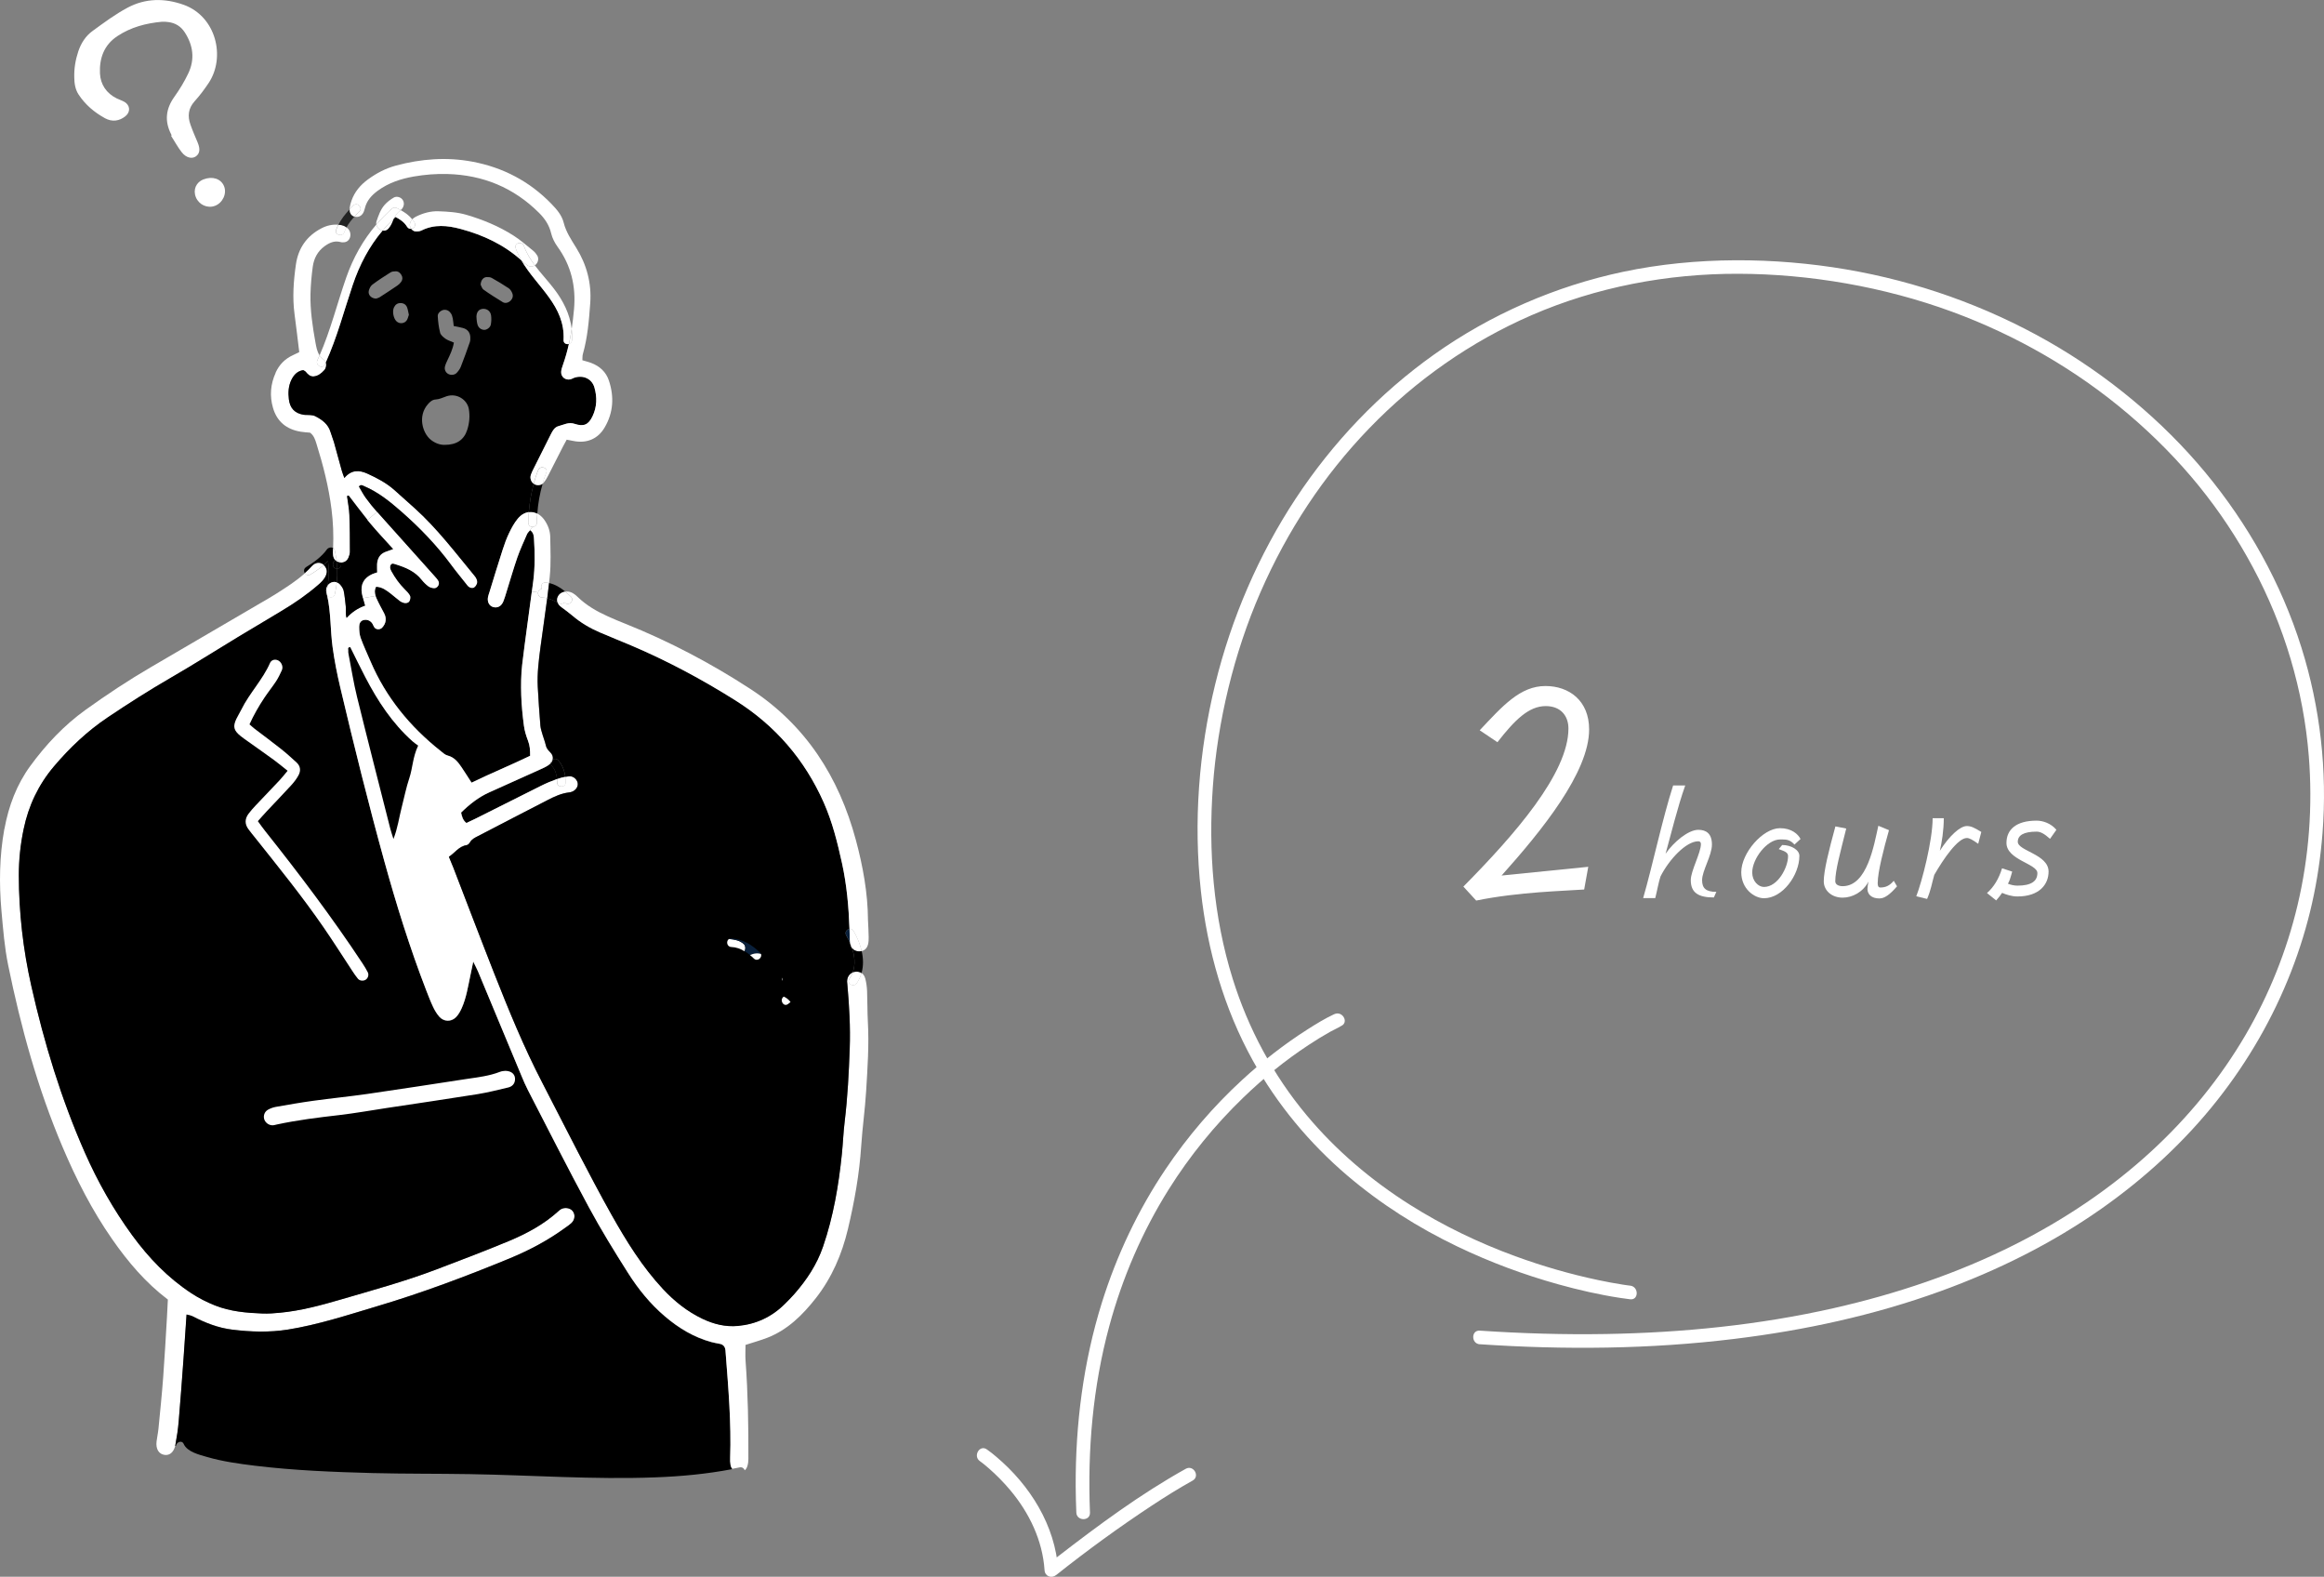<?xml version="1.0" encoding="UTF-8"?>
<svg id="_レイヤー_2" data-name="レイヤー 2" xmlns="http://www.w3.org/2000/svg" width="510.99" height="346.6" viewBox="0 0 510.99 346.6">
  <rect x="0" y="0" width="510.99" height="346.6" fill="#808080" stroke="none"/>
  <defs>
    <style>
      .cls-1 {
        fill: #222323;
      }

      .cls-1, .cls-2, .cls-3, .cls-4, .cls-5 {
        stroke-width: 0px;
      }

      .cls-3 {
        fill: none;
      }

      .cls-4 {
        fill: #fff;
      }

      .cls-5 {
        fill: #0a203b;
      }
    </style>
  </defs>
  <g id="_レイヤー_1-2" data-name="レイヤー 1">
    <g>
      <g>
        <path class="cls-4" d="M330.15,192.46l19.07-1.92-.9,4.99c-4.29.32-14.33.51-23.74,2.43l-2.82-3.07c11.26-11.39,23.1-24.89,23.1-34.75,0-2.82-1.73-4.93-4.99-4.93-3.71,0-6.78,3.01-10.62,7.94l-3.9-2.62c5.06-5.38,8.9-9.73,14.46-9.73,5.18,0,9.6,3.2,9.6,9.54,0,9.41-10.37,22.21-19.26,32.13Z"/>
        <path class="cls-4" d="M376.84,197.28c-3.38,0-5.08-1.01-5.08-3.82,0-2.02,2.23-6.01,2.23-7.92,0-.4-.22-.61-.58-.61-2.7,0-6.44,4.03-8.31,7.74-.43,1.3-.76,3.24-1.15,4.75h-2.66c2.05-7.09,4.25-17.49,6.59-24.76h2.66c-1.69,4.75-3.2,11.01-4.32,15.01,1.76-2.56,4.97-5.26,7.2-5.26,1.73,0,2.99.83,2.99,3.24s-2.16,5.76-2.16,7.81c0,1.73.76,2.59,3.13,2.59l-.54,1.22Z"/>
        <path class="cls-4" d="M394.55,185.65c-.9-1.04-1.76-1.12-2.66-1.12h-.5c-2.88,0-6.12,4.25-6.12,7.27,0,1.87,1.33,3.17,2.59,3.17,3.06,0,5.29-4.32,5.29-6.77,0-.68-.43-1.01-2.05-1.55l.76-.9c1.98,0,3.78,1.08,3.78,2.38,0,4.21-3.67,9.32-7.78,9.32-2.12,0-5-2.05-5-5.72,0-4.21,4.72-9.68,8.53-9.68,2.52,0,3.96,1.3,4.5,2.38l-1.33,1.22Z"/>
        <path class="cls-4" d="M413.27,197.5c-1.84,0-2.66-.97-2.66-2.09,0-.4.11-1.15.22-1.62-1.22,2.34-3.56,3.53-5.69,3.53-2.38,0-4.14-1.55-4.14-3.6,0-2.27,1.08-6.66,2.56-12.06l2.38.47c-1.3,5.25-2.41,9.21-2.41,11.59,0,.76.79,1.08,1.62,1.08,5.44,0,6.91-9.14,7.85-13.28l2.34.97c-1.15,4.07-2.48,9.18-2.48,11.63,0,.43.04.97.58.97,1.12,0,2.02-.36,2.95-1.48l.72,1.22c-1.58,1.84-2.77,2.66-3.82,2.66Z"/>
        <path class="cls-4" d="M434.94,185.47c-1.22-.86-1.91-1.26-2.48-1.26-1.98,0-5.11,4.54-7.16,8.1-.54,1.87-.72,3.31-1.58,5.29l-2.38-.58c1.22-3.1,3.6-12.24,3.6-17.17h2.45c0,2.63-.43,5.33-.86,7.16,2.02-3.17,4.39-5.43,5.94-5.43.9,0,1.66.36,3.17,1.3l-.68,2.59Z"/>
        <path class="cls-4" d="M450.75,184.39c-1.26-1.12-2.09-1.58-2.95-1.58-2.88,0-4.14.83-4.14,2.23,0,2.02,6.77,2.74,6.77,6.55,0,2.81-2.02,5.47-6.84,5.47-1.26,0-2.48-.4-3.38-.79-.29.47-.68.94-1.3,1.66l-2.02-1.62c1.48-1.3,2.59-3.1,3.31-5.44l2.23.72c-.4,1.48-.61,2.12-.94,2.66.58.25,1.37.43,2.09.43,2.99,0,4.39-.94,4.39-2.77,0-2.05-6.8-2.88-6.8-6.62,0-2.92,2.12-4.9,6.62-4.9,1.37,0,3.17.58,4.36,2.02l-1.4,1.98Z"/>
      </g>
      <path class="cls-4" d="M325.36,295.49c18.63,1.25,37.4,1.1,55.95-1.17,15.43-1.88,30.72-5.18,45.35-10.49,12.5-4.53,24.52-10.49,35.41-18.15,9.57-6.73,18.27-14.72,25.52-23.92,6.73-8.54,12.2-18,16.15-28.14s6.1-20.04,6.92-30.46c1.08-13.73-.5-27.67-4.63-40.81-4.43-14.1-11.74-27.17-21.17-38.53s-21.43-21.31-34.49-28.76c-13.75-7.84-28.9-13.2-44.49-15.85s-32.92-2.86-49.01.54c-14.88,3.15-29.1,9.35-41.51,18.15-12.04,8.54-22.34,19.38-30.46,31.69s-14.17,26.34-17.7,40.79c-3.62,14.81-4.81,30.36-3.15,45.53,1.43,13.02,5.07,25.77,11.43,37.25,5.31,9.58,12.42,18.13,20.75,25.24,7.36,6.27,15.58,11.48,24.3,15.65,7.1,3.4,14.51,6.16,22.1,8.27,4.46,1.24,8.99,2.28,13.57,2.98.74.11,1.49.22,2.24.31,1.92.21,1.9-2.79,0-3-.17-.02-.34-.04-.51-.06-.36-.04.42.06.1.01-.12-.02-.24-.03-.36-.05-.28-.04-.56-.08-.83-.12-1.81-.28-3.62-.62-5.42-1-6.19-1.31-12.29-3.07-18.24-5.25-8.07-2.95-15.89-6.71-23.2-11.33-8.5-5.37-16.23-11.94-22.68-19.66-7.35-8.79-12.85-19.06-16.26-29.99-4.26-13.63-5.38-28.09-4.36-42.28s4.58-29.22,10.47-42.71,13.86-25.62,23.95-36.06c10.13-10.49,22.24-18.99,35.62-24.81,14.31-6.22,29.92-9.16,45.5-9.12s31.96,2.83,46.98,8.34c14.13,5.19,27.43,12.84,38.89,22.61s20.41,20.78,27.27,33.59,11.14,27.02,12.29,41.53c.87,10.97.06,22.07-2.49,32.78-2.38,10-6.24,19.61-11.43,28.49-5.54,9.47-12.54,18.02-20.6,25.45-8.97,8.27-19.19,15.1-30.08,20.59-12.62,6.36-26.11,10.88-39.88,14-16.41,3.71-33.22,5.39-50.02,5.68-9.27.16-18.54-.12-27.78-.74-1.93-.13-1.92,2.87,0,3h0Z"/>
      <g>
        <path class="cls-3" d="M88.61,190.86c-.22.81,0,1.52.22,2.26,1.82,6.06,3.64,12.11,6.06,17.97.88,2.14,1.68,4.31,2.54,6.46.22.55.52,1.07.78,1.59.17,0,.34-.01.51-.02.49-1.93,1.03-3.84,1.45-5.79.47-2.18.79-4.41,1.26-6.59.22-1.04.06-1.95-.33-2.91-1.48-3.65-2.9-7.32-4.35-10.97-.23-.58-.47-1.15-.66-1.73-.54-1.59-.45-1.86.98-3.16-.13-.58-.47-1.2-.35-1.73.14-.63.61-1.22,1.03-1.76.42-.54.96-.98,1.5-1.52-.43-.96-.84-1.86-1.24-2.76-.22-.49-.46-.98-.64-1.49-.42-1.19-.17-1.86.91-2.52.39-.24.8-.45,1.16-.72.49-.37.94-.77,1.37-1.13-2.96-5.3-3.97-6.47-6.36-7.48-1.88,6.27-3.27,12.66-4.67,19.06-.36,1.66-.72,3.31-1.17,4.95Z"/>
        <path class="cls-2" d="M157.16,209.93c.29.47.5.87.78,1.22.46.6.98,1.16,1.47,1.74,1.04-.3,1.69-1.01,2.49-1.43.99-.52,1.96-1.11,3-1.52-.38-.31-.78-.6-1.19-.85-.02.04-.04.08-.07.11-.27.39-.86.55-1.45.34-.29-.1-.55-.32-.84-.38-1.45-.31-2.87-.35-4.19.77Z"/>
        <path class="cls-2" d="M161.28,215.13c.21.34.32.62.51.84.19.23.45.39.72.62,1.38-.92,2.71-1.8,4.11-2.74-.09-.51-.19-1.01-.3-1.61-2.08.4-3.5,1.63-5.04,2.89Z"/>
        <path class="cls-2" d="M164.2,218.95c.54.59.99,1.09,1.49,1.65.68-.35,1.28-.68,1.9-.98.55-.26,1.11-.56,1.7-.73,1.11-.31,2.17-.22,3.04.18,1.37-.99,1.36-2.3-.03-3.29-.08-.06-.15-.12-.21-.19,0,.21,0,.44-.06.68-.08.4-.42.85-.77,1.05-.49.28-1.05.13-1.43-.37-.23-.3-.47-.6-.7-.9-2.09.28-3.56,1.4-4.94,2.89Z"/>
        <path class="cls-2" d="M167.54,222.71c.54,1.16,1.45,1.94,2.23,2.88,1.09-.57,1.66-1.37,2.1-2.26.49-1-.3-2.09-1.41-1.96-1.09.12-2.02.62-2.91,1.34Z"/>
        <path class="cls-2" d="M101.41,178.63c.19.9.4,1.69,1.17,2.29.68-.32,1.3-.6,1.92-.91,4.83-2.42,9.66-4.86,14.5-7.27,1.12-.56,2.3-1.05,3.48-1.48-.09-1.03-.38-2.08-1.09-2.84-.2-.21-.28-.45-.26-.68-.14.16-.31.31-.51.45-.56.39-1.21.68-1.84.96-3.73,1.69-7.47,3.36-11.2,5.04-2.35,1.06-4.33,2.63-6.16,4.43Z"/>
        <path class="cls-4" d="M.96,182.2c-1.09,5.98-1.17,11.98-.64,18.02.36,4,.67,8.01,1.48,11.96,2.79,13.64,6.47,27.02,11.92,39.87,3.03,7.15,6.52,14.01,10.96,20.37,3.46,4.97,7.35,9.56,12.23,13.25-.08,1.46-.13,2.69-.2,3.91-.27,4.4-.5,8.8-.83,13.19-.28,3.77-.67,7.54-1.04,11.31-.09.92-.3,1.83-.41,2.75-.21,1.7.49,2.83,1.8,2.99,1.08.14,1.96-.6,2.31-2.04.02-.09.04-.18.06-.27.31-1.67.57-3.36.71-5.05.4-4.62.73-9.25,1.07-13.87.23-3.15.44-6.31.66-9.65.51.15.95.2,1.32.39,2.76,1.43,5.65,2.57,8.74,2.94,4.07.5,8.15.63,12.24-.02,6.66-1.07,13.05-3.17,19.48-5.09,10-2.97,19.76-6.63,29.4-10.61,4.29-1.78,8.38-3.96,12.14-6.71.44-.32.9-.61,1.29-.98.82-.77.91-1.94.25-2.71-.56-.66-1.74-.82-2.56-.35-.2.11-.37.28-.55.43-3.19,2.9-6.94,4.91-10.86,6.55-5.28,2.2-10.62,4.22-15.96,6.25-6.86,2.61-13.94,4.54-20.98,6.6-4.38,1.28-8.78,2.47-13.33,2.91-1.3.13-2.62.23-3.93.18-3.56-.14-7.09-.44-10.45-1.78-1.8-.72-3.51-1.58-5.14-2.65-5.18-3.39-9.39-7.77-13.03-12.74-4.16-5.7-7.61-11.81-10.46-18.27-5.19-11.78-8.91-24.01-11.74-36.55-1.81-8.03-2.74-16.13-2.75-24.36,0-3.42.36-6.79,1.06-10.13,1.07-5.15,3.25-9.77,6.69-13.82,3.48-4.09,7.32-7.73,11.79-10.73,4.55-3.06,9.18-6,13.93-8.75,4.95-2.86,9.78-5.93,14.67-8.89,3.17-1.92,6.36-3.82,9.55-5.72,2.86-1.7,5.6-3.58,8.12-5.76.7-.61,1.38-1.24,1.73-2.14.28-.7.22-1.36-.25-1.96-.08-.1-.16-.19-.25-.27-.92.78-1.92,1.48-2.93,2.09-.49.3-.97.09-1.22-.29-1.92,1.72-4.1,3.1-6.28,4.49-1.17.75-2.38,1.43-3.58,2.13-8,4.68-16.01,9.36-24.01,14.03-4.94,2.88-9.71,6.04-14.36,9.38-4.76,3.42-8.73,7.65-12.16,12.34-3,4.11-4.76,8.8-5.68,13.82Z"/>
        <path class="cls-2" d="M11.89,168.43c3.48-4.09,7.32-7.73,11.79-10.73,4.55-3.06,9.18-6,13.93-8.75,4.95-2.86,9.78-5.93,14.67-8.89,3.17-1.92,6.36-3.82,9.55-5.72,2.86-1.7,5.6-3.58,8.12-5.76.7-.61,1.38-1.24,1.73-2.14.28-.7.22-1.36-.25-1.96-.08-.1-.16-.19-.25-.27.32-.28.64-.56.94-.86.23,1.77.22,3.57-.05,5.33-.25.34-.39.78-.36,1.22,0,.08,0,.16.03.23.01.05.03.1.04.16-.03.26.03.48.16.65.85,3.74.68,7.59,1.2,11.37.41,3,1,5.95,1.69,8.87,3.02,12.77,6.18,25.51,9.68,38.16,2.66,9.6,5.62,19.11,9.22,28.41.47,1.23.94,2.45,1.51,3.64.36.76.8,1.51,1.36,2.14,1.01,1.14,2.64,1.18,3.7.07.52-.54.91-1.24,1.22-1.94,1.02-2.27,1.38-4.74,1.9-7.15.2-.89.37-1.79.64-3.08.47.97.8,1.56,1.06,2.18,3.18,7.63,6.35,15.26,9.53,22.88.44,1.07.9,2.14,1.43,3.17,4.43,8.58,8.78,17.2,13.37,25.69,2.67,4.96,5.64,9.77,8.66,14.53,2.24,3.53,4.87,6.78,8.08,9.51,3.03,2.58,6.38,4.61,10.26,5.67.6.16,1.21.26,1.81.38.8.15,1.18.66,1.26,1.44.02.23.03.46.05.69.59,7.63,1.24,15.26.98,22.92-.02.54-.01,1.09.09,1.62.06.32.19.6.37.83-5.58,1.07-11.25,1.6-16.93,1.81-13.61.52-27.18-.49-40.79-.71-7.08-.12-14.16-.05-21.23-.23-8.68-.23-17.4-.57-26.03-1.62-3.52-.43-7.1-.93-10.51-1.92-1.65-.48-4.35-1.1-5.13-2.86-.41-.92-1.6-.41-1.71.42l-.17-.03c.02-.09.04-.18.06-.27.31-1.67.57-3.36.71-5.05.4-4.62.73-9.25,1.07-13.87.23-3.15.44-6.31.66-9.65.51.15.95.2,1.32.39,2.76,1.43,5.65,2.57,8.74,2.94,4.07.5,8.15.63,12.24-.02,6.66-1.07,13.05-3.17,19.48-5.09,10-2.97,19.76-6.63,29.4-10.61,4.29-1.78,8.38-3.96,12.14-6.71.44-.32.9-.61,1.29-.98.82-.77.91-1.94.25-2.71-.56-.66-1.74-.82-2.56-.35-.2.11-.37.28-.55.43-3.19,2.9-6.94,4.91-10.86,6.55-5.28,2.2-10.62,4.22-15.96,6.25-6.86,2.61-13.94,4.54-20.98,6.6-4.38,1.28-8.78,2.47-13.33,2.91-1.3.13-2.62.23-3.93.18-3.56-.14-7.09-.44-10.45-1.78-1.8-.72-3.51-1.58-5.14-2.65-5.18-3.39-9.39-7.77-13.03-12.74-4.16-5.7-7.61-11.81-10.46-18.27-5.19-11.78-8.91-24.01-11.74-36.55-1.81-8.03-2.74-16.13-2.75-24.36,0-3.42.36-6.79,1.06-10.13,1.07-5.15,3.25-9.77,6.69-13.82Z"/>
        <path class="cls-2" d="M54.61,163.04c1.89,1.35,3.79,2.67,5.66,4.04.93.68,1.82,1.43,2.98,2.35-.71.84-1.22,1.51-1.79,2.11-1.74,1.86-3.52,3.69-5.27,5.55-.53.56-1.04,1.14-1.51,1.76-.84,1.11-.9,2.27-.05,3.42.46.62.94,1.22,1.43,1.82,5.15,6.47,10.36,12.9,15.06,19.71,2.19,3.18,4.26,6.45,6.38,9.67.38.58.77,1.16,1.22,1.69.42.48,1.2.52,1.7.2.5-.33.75-1.04.46-1.63-.34-.69-.76-1.34-1.18-1.99-6.65-10.07-13.93-19.68-21.43-29.12-.52-.65-1-1.34-1.56-2.11.71-.79,1.31-1.49,1.94-2.16,1.8-1.92,3.63-3.8,5.4-5.74.62-.68,1.2-1.43,1.63-2.25.5-.96.4-1.97-.46-2.75-1.14-1.04-2.28-2.09-3.5-3.04-1.87-1.49-3.81-2.91-5.71-4.36-.36-.28-.69-.59-1.14-.98.94-2.07,2.04-3.99,3.27-5.84.81-1.22,1.74-2.37,2.55-3.59.5-.77.91-1.61,1.29-2.45.23-.51.16-1.05-.15-1.56-.58-.98-2-1.08-2.45-.05-1.63,3.71-4.52,6.62-6.3,10.23-.34.7-.76,1.34-1.09,2.04-.82,1.72-.6,2.58.94,3.81.54.43,1.11.83,1.68,1.23Z"/>
        <path class="cls-2" d="M59.96,247.36c.3,0,.6-.11.9-.17,4.53-.98,9.12-1.54,13.72-2.07,3.52-.41,7.02-1.04,10.52-1.57,6.63-1,13.27-1.97,19.89-3.03,2.28-.37,4.53-.94,6.77-1.47.78-.19,1.37-.7,1.48-1.59.15-1.19-.64-2.05-2.13-2.07-.24.04-.73.04-1.15.21-2.4.94-4.93,1.21-7.45,1.59-7.24,1.11-14.48,2.23-21.73,3.28-3.97.57-7.96.96-11.93,1.51-2.75.38-5.48.86-8.21,1.34-.6.11-1.19.33-1.72.62-.73.41-1.03,1.24-.85,1.99.2.81,1.01,1.45,1.88,1.43Z"/>
        <path class="cls-4" d="M40.38,1.05c7.15,2.57,9.26,11.5,5.52,17.16-.94,1.41-1.96,2.78-3.1,4.04-1.42,1.58-1.59,3.28-.92,5.16.46,1.31,1.02,2.59,1.56,3.87.63,1.48.51,2.49-.41,3.12-.83.56-2.08.3-3.04-.89-.9-1.14-1.59-2.44-2.38-3.67.04-.03.08-.05.13-.08-.03-.07-.06-.15-.09-.21-1.5-2.9-1.22-5.6.69-8.27,1.16-1.63,2.22-3.36,3.07-5.17,1.47-3.11,1.07-6.15-.8-9.02-.86-1.31-2.07-2.05-3.61-2.24-.46-.05-.93-.11-1.38-.07-3.5.32-6.82,1.18-9.81,3.16-2.97,1.96-3.98,4.91-3.83,8.2.11,2.41,1.41,4.38,3.7,5.5.55.27,1.16.45,1.69.76,1.24.73,1.36,2.17.27,3.09-1.39,1.17-3.01,1.34-4.55.5-2.32-1.27-4.33-2.96-5.81-5.21-.75-1.14-.93-2.46-.95-3.77-.05-1.94.26-3.85.88-5.7.6-1.8,1.61-3.39,3.14-4.5,2.49-1.81,4.99-3.68,7.7-5.12,3.94-2.1,8.14-2.14,12.35-.63Z"/>
        <path class="cls-4" d="M51.98,158c-.82,1.72-.6,2.58.94,3.81.54.43,1.11.83,1.68,1.23,1.89,1.35,3.79,2.67,5.66,4.04.93.68,1.82,1.43,2.98,2.35-.71.84-1.22,1.51-1.79,2.11-1.74,1.86-3.52,3.69-5.27,5.55-.53.56-1.04,1.14-1.51,1.76-.84,1.11-.9,2.27-.05,3.42.46.62.94,1.22,1.43,1.82,5.15,6.47,10.36,12.9,15.06,19.71,2.19,3.18,4.26,6.45,6.38,9.67.38.58.77,1.16,1.22,1.69.42.48,1.2.52,1.7.2.5-.33.75-1.04.46-1.63-.34-.69-.76-1.34-1.18-1.99-6.65-10.07-13.93-19.68-21.43-29.12-.52-.65-1-1.34-1.56-2.11.71-.79,1.31-1.49,1.94-2.16,1.8-1.92,3.63-3.8,5.4-5.74.62-.68,1.2-1.43,1.63-2.25.5-.96.4-1.97-.46-2.75-1.14-1.04-2.28-2.09-3.5-3.04-1.87-1.49-3.81-2.91-5.71-4.36-.36-.28-.69-.59-1.14-.98.94-2.07,2.04-3.99,3.27-5.84.81-1.22,1.74-2.37,2.55-3.59.5-.77.91-1.61,1.29-2.45.23-.51.16-1.05-.15-1.56-.58-.98-2-1.08-2.45-.05-1.63,3.71-4.52,6.62-6.3,10.23-.34.7-.76,1.34-1.09,2.04Z"/>
        <path class="cls-4" d="M58.92,243.94c-.73.41-1.03,1.24-.85,1.99.2.81,1.01,1.45,1.88,1.43.3,0,.6-.11.9-.17,4.53-.98,9.12-1.54,13.72-2.07,3.52-.41,7.02-1.04,10.52-1.57,6.63-1,13.27-1.97,19.89-3.03,2.28-.37,4.53-.94,6.77-1.47.78-.19,1.37-.7,1.48-1.59.15-1.19-.64-2.05-2.13-2.07-.24.04-.73.04-1.15.21-2.4.94-4.93,1.21-7.45,1.59-7.24,1.11-14.48,2.23-21.73,3.28-3.97.57-7.96.96-11.93,1.51-2.75.38-5.48.86-8.21,1.34-.6.11-1.19.33-1.72.62Z"/>
        <path class="cls-4" d="M44.76,39.43c1.95-.76,3.84-.13,4.5,1.49.67,1.63-.29,3.69-2.01,4.33-1.63.61-3.5-.23-4.18-1.88-.68-1.64.03-3.31,1.68-3.95Z"/>
        <path class="cls-4" d="M60.61,81.95c-1.13,2.49-1.35,5.07-.59,7.69.88,3.06,3.01,4.76,6.12,5.26.68.11,1.38.15,2.04.21.84.62,1.12,1.53,1.39,2.4,1.48,4.72,2.7,9.5,3.32,14.42.36,2.84.48,5.68.35,8.53.17.1.31.28.37.54.16.71.29,1.42.38,2.13.04,0,.08,0,.13,0,.42,0,.7.23.83.53.73.03,1.37-.34,1.69-1.06.18-.41.33-.88.33-1.33,0-2.7,0-5.41-.12-8.1-.06-1.38-.34-2.75-.51-4.1.1-.07.15-.13.2-.13.07,0,.17.02.21.07,1.36,1.76,2.69,3.55,4.08,5.28l2.08-1.79c-.87-.98-1.7-2.01-2.47-3.07-.58-.8-1.03-1.69-1.51-2.51.47-.51.8-.21,1.14-.07,3.11,1.31,5.69,3.41,8.19,5.6,4.02,3.53,7.72,7.35,10.91,11.67,1.05,1.43,2.19,2.8,3.29,4.19.19.24.37.51.61.69.4.29.9.38,1.3.07.27-.22.48-.59.57-.94.07-.27-.03-.62-.14-.89-.12-.28-.31-.53-.51-.77-4.19-5.06-8.15-10.32-13.06-14.74-1.49-1.34-2.99-2.68-4.49-4.02-1.75-1.56-3.81-2.64-5.92-3.6-1.83-.84-3.56-.89-5.09.95-.23-.64-.43-1.13-.57-1.63-.58-2.08-1.13-4.17-1.72-6.25-.21-.74-.53-1.45-.74-2.19-.52-1.79-1.88-2.76-3.42-3.54-.32-.17-.74-.19-1.11-.23-.46-.05-.93.01-1.39-.06-1.94-.32-3-1.41-3.25-3.38-.18-1.48-.11-2.94.56-4.31.54-1.08,1.29-1.91,2.57-2.12.21.13.44.22.57.38.46.56.97,1.07,1.73,1.01.97-.08,1.71-.68,2.34-1.38.4-.45.54-1.16.33-1.71-.07.16-.15.33-.22.49-.51,1.1-2.13.14-1.63-.95.17-.36.33-.72.49-1.08-.57-.85-.73-1.86-.92-2.89-.63-3.5-1.16-7.02-1.08-10.59.05-2.01.23-4.01.5-6,.25-1.81,1.05-3.38,2.59-4.5,1.03-.75,2.12-1.27,3.45-.94.15.04.3.08.46.08.66.03,1.22-.16,1.56-.78.37-.66.26-1.59-.25-2.16-.13-.14-.26-.26-.4-.37-.18.33-.33.68-.47,1.05-.4,1.14-2.22.65-1.81-.5.14-.39.3-.76.47-1.12-1.28-.08-2.49.17-3.66.78-3.27,1.69-5.14,4.4-5.65,8-.52,3.6-.78,7.22-.3,10.86.37,2.75.69,5.5,1.04,8.37-.44.22-.91.46-1.38.67-1.77.8-3.04,2.11-3.83,3.87Z"/>
        <path class="cls-2" d="M66.66,81.36c.21.13.44.22.57.38.46.56.97,1.07,1.73,1.01.97-.08,1.71-.68,2.34-1.38.4-.45.54-1.16.33-1.71,2.5-5.52,3.99-11.31,5.93-17.04,1.52-4.49,3.61-8.44,6.55-11.93.47.08.96-.06,1.3-.46.34-.4.63-.88.82-1.37.1-.27.22-.53.34-.78.13-.13.26-.26.39-.38,1.01.53,1.92,1.11,2.56,2.16.22.37.57.48.9.44.23.31.56.55.92.57.45.03.95,0,1.34-.2,2.82-1.41,5.72-1.11,8.59-.34,4.96,1.33,9.53,3.45,13.39,6.93,3.38,5.83,9.66,9.94,9.26,17.49-.04.73.63,1.02,1.18.86-.34,1.56-.78,3.1-1.31,4.61-.17.5-.37,1.03-.39,1.55-.05,1.1.93,1.87,2.02,1.63.3-.07.56-.25.85-.35,1.95-.66,3.89.21,4.44,2.13.62,2.14.57,4.28-.41,6.33-.88,1.85-1.91,2.35-3.92,1.68-1.34-.46-2.41.2-3.57.5-.85.22-1.3,1.03-1.69,1.81-1.27,2.56-2.57,5.1-3.84,7.66-.21.41-.41.83-.55,1.27-.23.71.06,1.51.62,1.91-.55,2.03-.91,4.12-1.07,6.22-.86.11-1.71.58-2.42,1.44-.78.94-1.38,2.05-1.91,3.16-.57,1.18-1.02,2.42-1.42,3.67-1,3.09-1.94,6.19-2.89,9.28-.12.37-.25.74-.33,1.11-.21,1.08.26,1.97,1.16,2.22.93.25,1.76-.18,2.2-1.22.27-.64.45-1.31.66-1.97.81-2.58,1.55-5.18,2.43-7.73.61-1.74,1.4-3.43,2.13-5.12.14-.32.44-.57.67-.87.77.55.82,1.24.86,1.92.2,3.09.23,6.19-.16,9.26-.1.77-.2,1.55-.31,2.32-.7,5.35-1.48,10.7-2.12,16.06-.26,2.21-.27,4.47-.21,6.71.07,2.24.3,4.48.59,6.7.15,1.14.49,2.27.91,3.34.4,1.05.47,2.08.46,3.29-4.24,2.05-8.58,3.82-12.88,5.91-.77-1.18-1.46-2.29-2.19-3.37-.78-1.16-1.61-2.24-3.11-2.61-.56-.14-1.05-.63-1.53-1.01-6.71-5.33-12.01-11.77-15.4-19.7-.73-1.7-1.52-3.38-2.15-5.12-.28-.77-.32-1.65-.33-2.49,0-.61.24-1.27.95-1.44.72-.18,1.39.05,1.86.64.23.3.33.7.56,1,.39.5,1.22.49,1.66.04.88-.91,1.04-2.05.46-3.16-.57-1.09-1.18-2.17-1.68-3.29-.08-.17-.15-.35-.21-.53-.21-.62-.28-1.29.1-2.02,1.32.04,2.28.78,3.24,1.52.67.52,1.3,1.09,1.98,1.6.3.22.68.39,1.04.45.47.08.97-.08,1.15-.57.12-.32.18-.8.03-1.07-.3-.52-.74-.97-1.18-1.4-1.16-1.16-2.1-2.48-2.88-3.9-.27-.48-.46-.99-.1-1.54.34-.34.72-.1,1.07,0,2.16.66,4.2,1.51,5.67,3.37.43.54.94,1.04,1.48,1.45.34.25.84.39,1.27.4.72.02,1.27-.86.95-1.51-.2-.4-.52-.75-.83-1.09-4.23-4.73-8.47-9.43-12.69-14.17-.87-.98-1.7-2.01-2.47-3.07-.58-.8-1.03-1.69-1.51-2.51.47-.51.8-.21,1.14-.07,3.11,1.31,5.69,3.41,8.19,5.6,4.02,3.53,7.72,7.35,10.91,11.67,1.05,1.43,2.19,2.8,3.29,4.19.19.24.37.51.61.69.4.29.9.38,1.3.07.27-.22.48-.59.57-.94.07-.27-.03-.62-.14-.89-.12-.28-.31-.53-.51-.77-4.19-5.06-8.15-10.32-13.06-14.74-1.49-1.34-2.99-2.68-4.49-4.02-1.75-1.56-3.81-2.64-5.92-3.6-1.83-.84-3.56-.89-5.09.95-.23-.64-.43-1.13-.57-1.63-.58-2.08-1.13-4.17-1.72-6.25-.21-.74-.53-1.45-.74-2.19-.52-1.79-1.88-2.76-3.42-3.54-.32-.17-.74-.19-1.11-.23-.46-.05-.93.01-1.39-.06-1.94-.32-3-1.41-3.25-3.38-.18-1.48-.11-2.94.56-4.31.54-1.08,1.29-1.91,2.57-2.12ZM83.55,65.29c1.29-.82,2.57-1.67,3.84-2.53.31-.21.59-.49.81-.79.33-.47.38-.98.07-1.51-.29-.5-.7-.84-1.29-.82-.37,0-.8.04-1.1.23-1.36.86-2.73,1.73-4.01,2.7-.39.29-.66.85-.78,1.34-.22.87.52,1.71,1.61,1.73.16-.06.54-.15.85-.34ZM89.51,70.28c.18-.33.26-.72.39-1.09-.13-.55-.2-1.09-.38-1.59-.23-.63-.74-.97-1.43-.98-.7-.01-1.17.34-1.46.94-.41.84-.15,2.35.52,3.04.69.7,1.9.55,2.37-.32ZM97.72,97.79c2.67.02,4.31-1.09,5.02-3.32.47-1.47.61-2.97.35-4.54-.33-2.01-2.59-3.61-4.94-2.81-.79.27-1.52.65-2.39.7-.72.04-1.25.53-1.71,1.07-2.22,2.58-1.15,6.24.59,7.71.98.83,2.12,1.2,3.07,1.19ZM96.76,73.12c.14.52.71,1,1.19,1.34s1.09.52,1.85.85c-.26,1.47-.83,2.63-1.39,3.81-.23.48-.46.97-.58,1.48-.15.66.17,1.28.69,1.58.6.35,1.44.28,1.91-.23.36-.39.7-.84.89-1.33.7-1.79,1.35-3.59,1.98-5.4.12-.35.13-.76.11-1.14-.05-1-.63-1.72-1.62-1.98-.65-.18-1.32-.29-2.03-.44-.08-.62-.11-1.16-.21-1.67-.08-.37-.18-.77-.39-1.08-.35-.53-.86-.88-1.56-.8-.65.08-1.39.72-1.35,1.37.07,1.22.21,2.45.52,3.62ZM105.02,71.44c.22.61.7,1,1.37,1.07.6.06,1.4-.49,1.53-1.16.12-.66.15-1.37.05-2.04-.14-.93-.91-1.48-1.79-1.42-.89.06-1.41.7-1.42,1.74,0,.08,0,.15.04.59.03.17.05.72.22,1.22ZM106.32,63.67c1.36.98,2.8,1.87,4.23,2.75.53.32,1.21.15,1.69-.31.5-.48.64-1.07.39-1.68-.16-.4-.44-.85-.8-1.08-1.21-.81-2.46-1.55-3.72-2.26-.31-.17-.75-.2-1.12-.18-.7.03-1.26.66-1.31,1.66.13.23.27.83.64,1.1Z"/>
        <path class="cls-2" d="M67.3,124.67c-.54.33-.54.93-.27,1.33.55-.49,1.09-1.02,1.59-1.58.1-.12.23-.21.35-.31.72-.52,1.59-.48,2.21.08.32-.28.64-.56.94-.86.23,1.77.22,3.57-.05,5.33.2-.27.47-.49.79-.62.37-.16.8-.17,1.19-.04.1-1,.13-2,.09-2.99h-.03c-1.09,0-1.2-1.51-.34-1.82-.28-.26-.46-.62-.53-1.07-.05-.38-.06-.77-.03-1.16,0-.16.02-.33.02-.49-.41-.25-1.04-.11-1.35.31-1.17,1.62-2.9,2.86-4.59,3.89Z"/>
        <path class="cls-4" d="M67.03,126c.25.38.72.59,1.22.29,1.01-.62,2.01-1.31,2.93-2.09-.62-.56-1.49-.6-2.21-.08-.12.09-.24.19-.35.31-.5.56-1.03,1.09-1.59,1.58Z"/>
        <path class="cls-3" d="M68.28,64.64c-.08,3.57.44,7.09,1.08,10.59.19,1.03.34,2.04.92,2.89,2.43-5.56,3.87-11.43,5.87-17.15,1.52-4.34,3.7-8.22,6.61-11.62-.01-.07-.03-.14-.04-.22.01-.15,0-.31.06-.46.45-1.31.89-2.65,1.83-3.69.55-.62,1.25-1.14,1.96-1.56.64-.37,1.48-.12,1.89.38.5.59.47,1.45-.08,2.11-.08.1-.16.19-.26.26.98.54,1.84,1.15,2.54,2.02.21-.22.48-.41.8-.57,1.54-.77,3.19-1.24,4.9-1.18,2.08.06,4.16.18,6.19.78,3.65,1.07,7.14,2.51,10.34,4.55.78.49,1.52,1.05,2.24,1.63.72.58,1.43,1.18,2.15,1.76.35.29.65.66.88,1.06.36.61.19,1.44-.31,1.91-.08.08-.16.14-.24.2,1.33,1.77,2.88,3.41,4.19,5.12,2.04,2.66,3.53,5.61,3.92,8.85.22-1.42.38-2.86.51-4.3.46-5.06-.64-9.65-3.64-13.78-.62-.86-1.14-1.88-1.38-2.9-.43-1.81-1.4-3.24-2.67-4.52-5.58-5.55-12.32-8.33-20.16-8.54-2.48-.07-4.94.13-7.38.55-2.84.49-5.54,1.37-7.9,3.11-1.34.98-2.42,2.15-2.84,3.81-.08.3-.16.6-.28.88-.4.89-1.18,1.27-2.02,1.01-.67.73-1.28,1.49-1.75,2.36.14.11.27.23.4.37.52.57.62,1.5.25,2.16-.34.61-.91.8-1.56.78-.16,0-.31-.04-.46-.08-1.33-.33-2.42.19-3.45.94-1.54,1.11-2.34,2.69-2.59,4.5-.27,1.99-.46,3.99-.5,6Z"/>
        <path class="cls-4" d="M69.78,79.2c-.51,1.09,1.11,2.05,1.63.95.08-.16.15-.33.22-.49-.08-.23-.23-.44-.45-.6-.39-.28-.69-.6-.91-.94-.16.36-.32.72-.49,1.08Z"/>
        <path class="cls-4" d="M70.27,78.12c.22.34.52.66.91.94.22.16.36.36.45.6,2.5-5.52,3.99-11.31,5.93-17.04,1.52-4.49,3.61-8.44,6.55-11.93-.13-.02-.26-.06-.38-.12-.55-.25-.85-.67-.98-1.22-2.91,3.4-5.09,7.28-6.61,11.62-2,5.72-3.44,11.59-5.87,17.15Z"/>
        <path class="cls-4" d="M72.08,128.67c-.25.34-.39.78-.36,1.22,0,.08,0,.16.03.23.01.05.03.1.04.16,0-.03,0-.07.02-.11.11-.49.21-.99.28-1.49Z"/>
        <path class="cls-1" d="M71.78,130.27c-.03.26.03.48.16.65-.05-.22-.1-.43-.16-.65Z"/>
        <path class="cls-4" d="M71.8,130.16s-.01.08-.02.11c.06.22.11.43.16.65.41.57,1.47.62,1.67-.25.2-.88.35-1.77.44-2.66-.39-.13-.82-.12-1.19.04-.32.14-.59.35-.79.62-.07.5-.16,1-.28,1.49Z"/>
        <path class="cls-4" d="M73.61,130.67c.2-.88.35-1.77.44-2.66.27.09.52.25.72.48.34.4.69.89.79,1.38.23,1.13.33,2.28.46,3.43.09.8-.12,1.64.18,2.53q1.74-1.9,4.05-2.7c-.15-.55-.31-1.09-.46-1.64l2.78-.48c.06.18.13.36.21.53.5,1.13,1.11,2.2,1.68,3.29.58,1.1.42,2.25-.46,3.16-.44.45-1.26.46-1.66-.04-.23-.3-.33-.7-.56-1-.47-.59-1.14-.82-1.86-.64-.71.17-.95.83-.95,1.44,0,.84.05,1.72.33,2.49.63,1.74,1.42,3.42,2.15,5.12,3.39,7.93,8.68,14.38,15.4,19.7.48.38.97.87,1.53,1.01,1.49.38,2.33,1.45,3.11,2.61.73,1.08,1.42,2.18,2.19,3.37,4.29-2.09,8.64-3.86,12.88-5.91.01-1.21-.05-2.24-.46-3.29-.41-1.07-.76-2.2-.91-3.34-.29-2.22-.52-4.46-.59-6.7-.06-2.24-.05-4.5.21-6.71.64-5.36,1.42-10.71,2.12-16.06l1.37.18c-.08.51.22,1.11.89,1.13.38.01.75.08,1.11.17-.46,3.56-.99,7.11-1.47,10.66-.39,2.91-.76,5.83-.61,8.78.15,2.86.35,5.71.58,8.56.06.69.3,1.36.49,2.02.21.74.52,1.46.68,2.21.14.64.44,1.06.91,1.52.57.55.76,1.16.61,1.73-.23.18-.39.45-.41.74-.14.16-.31.31-.51.45-.56.39-1.21.68-1.84.96-3.73,1.69-7.47,3.36-11.2,5.04-2.35,1.06-4.33,2.63-6.16,4.43.19.9.4,1.69,1.17,2.29.68-.32,1.3-.6,1.92-.91,4.83-2.42,9.66-4.86,14.5-7.27,1.12-.56,2.3-1.05,3.48-1.48.02.24.03.49.04.73.02,1.21,1.9,1.21,1.88,0,0-.41-.03-.82-.08-1.23.26-.05.52-.08.78-.11.89-.1,1.7.55,1.92,1.36.21.78-.3,1.66-1.18,2.01-.21.08-.44.15-.67.17-1.72.2-3.27.92-4.77,1.7-5.08,2.61-10.16,5.25-15.23,7.88-.68.35-1.39.67-1.81,1.39-.15.25-.42.56-.68.6-1.76.25-2.65,1.76-3.94,2.56.37.89.7,1.67,1.01,2.46,2.97,7.71,5.9,15.43,8.93,23.12,3.23,8.19,6.56,16.34,10.63,24.16,2.65,5.07,5.2,10.19,7.85,15.25,2.4,4.59,4.79,9.18,7.33,13.69,3.27,5.8,6.75,11.45,11.33,16.35,2.51,2.68,5.33,4.93,8.64,6.52,2.49,1.19,5.1,1.85,7.86,1.58,3.99-.38,7.43-1.99,10.28-4.83.71-.71,1.42-1.42,2.09-2.18,2.72-3.1,4.97-6.48,6.32-10.43,2.27-6.62,3.43-13.45,4.14-20.38.24-2.38.33-4.78.62-7.16.63-5.3.91-10.63,1.1-15.96.17-4.72-.1-9.42-.52-14.12-.02-.23-.07-.46-.06-.69.03-.94.51-1.66,1.24-1.96-.17.5-.42.99-.74,1.46-.68,1.01.95,1.94,1.62.94.49-.72.84-1.48,1.05-2.26.39.26.68.68.84,1.26.23.89.35,1.83.39,2.74.09,2.24.05,4.49.17,6.72.29,5.11-.07,10.2-.38,15.29-.24,4.01-.82,8-1.08,12-.4,6.2-1.49,12.27-2.92,18.29-1.32,5.54-3.53,10.7-7.08,15.22-2.9,3.68-6.18,6.94-10.65,8.68-1.5.58-3.07,1.01-4.79,1.57,0,1.18-.07,2.34.01,3.48.53,7.18.65,14.36.62,21.56,0,.53-.06,1.09-.22,1.59-.12.4-.31.71-.58.93-.15-.42-.55-.75-1.11-.64-.55.11-1.09.23-1.64.32-.18-.23-.31-.51-.37-.83-.1-.53-.11-1.08-.09-1.62.26-7.67-.39-15.29-.98-22.92-.02-.23-.03-.46-.05-.69-.08-.78-.46-1.29-1.26-1.44-.61-.12-1.22-.22-1.81-.38-3.88-1.05-7.23-3.08-10.26-5.67-3.21-2.73-5.84-5.98-8.08-9.51-3.02-4.76-5.99-9.58-8.66-14.53-4.59-8.49-8.94-17.12-13.37-25.69-.53-1.03-.99-2.1-1.43-3.17-3.18-7.63-6.35-15.26-9.53-22.88-.26-.62-.58-1.21-1.06-2.18-.27,1.3-.44,2.19-.64,3.08-.52,2.42-.88,4.88-1.9,7.15-.31.69-.7,1.4-1.22,1.94-1.06,1.1-2.69,1.07-3.7-.07-.55-.63-1-1.38-1.36-2.14-.56-1.18-1.03-2.41-1.51-3.64-3.6-9.3-6.56-18.8-9.22-28.41-3.5-12.65-6.66-25.39-9.68-38.16-.69-2.92-1.28-5.87-1.69-8.87-.52-3.77-.35-7.63-1.2-11.37.41.57,1.47.62,1.67-.25Z"/>
        <path class="cls-4" d="M76.64,143.86c.61,3.11,1.09,6.24,1.85,9.31,2.38,9.67,4.86,19.31,7.31,28.96.17.67.4,1.32.7,2.28.95-2.44,1.23-4.71,1.8-6.91.56-2.17.99-4.38,1.7-6.5.73-2.18.72-4.56,1.93-7.11-.39-.3-.85-.59-1.25-.95-4.45-3.97-7.66-8.87-10.38-14.11-1.13-2.18-2.21-4.39-3.3-6.58-.6.04-.37.45-.39.68-.03.31,0,.62.07.93Z"/>
        <path class="cls-4" d="M94.88,211.09c.88,2.14,1.68,4.31,2.54,6.46.22.55.52,1.07.78,1.59.17,0,.34-.01.51-.02.49-1.93,1.03-3.84,1.45-5.79.47-2.18.79-4.41,1.26-6.59.22-1.04.06-1.95-.33-2.91-1.48-3.65-2.9-7.32-4.35-10.97-.23-.58-.47-1.15-.66-1.73-.54-1.59-.45-1.86.98-3.16-.13-.58-.47-1.2-.35-1.73.14-.63.61-1.22,1.03-1.76.42-.54.96-.98,1.5-1.52-.43-.96-.84-1.86-1.24-2.76-.22-.49-.46-.98-.64-1.49-.42-1.19-.17-1.86.91-2.52.39-.24.8-.45,1.16-.72.49-.37.94-.77,1.37-1.13-2.96-5.3-3.97-6.47-6.36-7.48-1.88,6.27-3.27,12.66-4.67,19.06-.36,1.66-.72,3.31-1.17,4.95-.22.81,0,1.52.22,2.26,1.82,6.06,3.64,12.11,6.06,17.97Z"/>
        <path class="cls-4" d="M73.22,120.96c-.02.39-.02.78.03,1.16.07.45.25.81.53,1.07.07-.02.14-.04.21-.05-.09-.71-.21-1.42-.38-2.13-.06-.26-.2-.44-.37-.54,0,.16-.01.33-.02.49Z"/>
        <path class="cls-2" d="M73.78,123.19c-.86.31-.75,1.82.34,1.82h.03c-.02-.54-.06-1.09-.12-1.63-.09-.06-.17-.12-.24-.2Z"/>
        <path class="cls-4" d="M73.92,50.53c-.41,1.15,1.41,1.63,1.81.5.13-.37.29-.71.47-1.05-.41-.31-.89-.48-1.42-.54-.13-.01-.25-.02-.38-.03-.18.36-.34.73-.47,1.12Z"/>
        <path class="cls-4" d="M73.99,123.13c-.08,0-.15.03-.21.05.08.08.16.14.24.2,0-.08-.02-.16-.03-.25Z"/>
        <path class="cls-4" d="M73.99,123.13c.01.08.02.17.03.25.21.14.46.23.73.26.07,0,.13.01.19.01-.13-.3-.4-.53-.83-.53-.04,0-.08,0-.13,0Z"/>
        <path class="cls-2" d="M74.02,123.38c.06.54.1,1.09.12,1.63.77-.02,1.03-.8.8-1.35-.06,0-.13,0-.19-.01-.27-.04-.52-.13-.73-.26Z"/>
        <path class="cls-2" d="M74.15,125.01c.04,1,0,2-.09,2.99.27.09.52.25.72.48.34.4.69.89.79,1.38.23,1.13.33,2.28.46,3.43.09.8-.12,1.64.18,2.53q1.74-1.9,4.05-2.7c-.15-.55-.31-1.09-.46-1.64-.09-.33-.16-.66-.23-1-.36-2.01.44-3.46,2.3-4.29.33-.15.69-.25,1.05-.37,0-1.24-.2-2.39.47-3.46.68-1.06,1.89-1.16,3.07-1.67-1.78-1.98-3.48-3.76-5.06-5.65-.2-.24-.4-.49-.61-.74-1.4-1.73-2.72-3.52-4.08-5.28-.04-.05-.14-.08-.21-.07-.05,0-.1.06-.2.13.17,1.35.46,2.72.51,4.1.11,2.7.12,5.4.12,8.1,0,.45-.15.92-.33,1.33-.31.72-.95,1.09-1.69,1.06.23.55-.03,1.33-.8,1.35Z"/>
        <path class="cls-1" d="M74.39,49.41c.13,0,.25.01.38.03.54.06,1.01.23,1.42.54.46-.87,1.08-1.63,1.75-2.36-.01,0-.03,0-.04,0-.65-.21-1.04-.8-1.02-1.6-.98,1.04-1.85,2.13-2.49,3.41Z"/>
        <path class="cls-2" d="M76.97,142.26c-.6.04-.37.45-.39.68-.03.31,0,.62.07.93.61,3.11,1.09,6.24,1.85,9.31,2.38,9.67,4.86,19.31,7.31,28.96.17.67.4,1.32.7,2.28.95-2.44,1.23-4.71,1.8-6.91.56-2.17.99-4.38,1.7-6.5.73-2.18.72-4.56,1.93-7.11-.39-.3-.85-.59-1.25-.95-4.45-3.97-7.66-8.87-10.38-14.11-1.13-2.18-2.21-4.39-3.3-6.58Z"/>
        <path class="cls-4" d="M76.88,46.01c-.02.8.37,1.39,1.02,1.6.01,0,.03,0,.04,0,.34-.38.7-.74,1.07-1.1.86-.86-.47-2.19-1.33-1.33-.27.27-.54.55-.8.82Z"/>
        <path class="cls-4" d="M76.9,45.74c0,.09-.02.18-.02.26.26-.28.53-.55.8-.82.86-.86,2.19.47,1.33,1.33-.36.36-.72.73-1.07,1.1.84.25,1.62-.13,2.02-1.01.12-.28.2-.58.28-.88.42-1.67,1.5-2.83,2.84-3.81,2.36-1.73,5.06-2.61,7.9-3.11,2.44-.42,4.9-.62,7.38-.55,7.84.21,14.59,2.99,20.16,8.54,1.28,1.27,2.24,2.7,2.67,4.52.24,1.02.76,2.04,1.38,2.9,3,4.14,4.1,8.72,3.64,13.78-.13,1.45-.3,2.88-.51,4.3.1.8.13,1.61.08,2.44-.03.48-.33.77-.7.86-.34,1.56-.78,3.1-1.31,4.61-.17.5-.37,1.03-.39,1.55-.05,1.1.93,1.87,2.02,1.63.3-.07.56-.25.85-.35,1.95-.66,3.89.21,4.44,2.13.62,2.14.57,4.28-.41,6.33-.88,1.85-1.91,2.35-3.92,1.68-1.34-.46-2.41.2-3.57.5-.85.22-1.3,1.03-1.69,1.81-1.27,2.56-2.57,5.1-3.84,7.66-.21.41-.41.83-.55,1.27-.23.71.06,1.51.62,1.91.27-1,.6-1.98.97-2.96.43-1.12,2.24-.64,1.81.5-.31.81-.58,1.63-.82,2.45.11-.07.21-.16.29-.26.39-.47.7-1.01.98-1.56,1.1-2.13,2.17-4.27,3.26-6.4.24-.47.5-.93.78-1.44.54.1.98.18,1.42.27,2.92.62,5.44-.4,6.93-2.96,1.92-3.26,2.11-6.74.94-10.28-.64-1.94-2.06-3.23-3.98-3.93-.57-.21-1.17-.35-1.86-.56.03-.49-.01-.96.11-1.37,1.04-3.66,1.35-7.44,1.62-11.21.31-4.37-.77-8.42-3.08-12.14-1.09-1.77-2.25-3.47-2.77-5.56-.4-1.59-1.49-2.86-2.63-4.04-4.82-5-10.69-8.07-17.48-9.34-5.63-1.05-11.22-.62-16.74.86-2.27.61-4.31,1.68-6.19,3.06-1.65,1.21-2.94,2.73-3.62,4.7-.18.51-.32,1.04-.39,1.57Z"/>
        <path class="cls-4" d="M81.88,126.19c-1.87.83-2.66,2.28-2.3,4.29.06.34.14.67.23,1l2.78-.48c-.21-.62-.28-1.29.1-2.02,1.32.04,2.28.78,3.24,1.52.67.52,1.3,1.09,1.98,1.6.3.22.68.39,1.04.45.47.08.97-.08,1.15-.57.12-.32.18-.8.03-1.07-.3-.52-.74-.97-1.18-1.4-1.16-1.16-2.1-2.48-2.88-3.9-.27-.48-.46-.99-.1-1.54.34-.34.72-.1,1.07,0,2.16.66,4.2,1.51,5.67,3.37.43.54.94,1.04,1.48,1.45.34.25.84.39,1.27.4.72.02,1.27-.86.95-1.51-.2-.4-.52-.75-.83-1.09-4.23-4.73-8.47-9.43-12.69-14.17l-2.08,1.79c.2.25.4.49.61.74,1.57,1.89,3.28,3.67,5.06,5.65-1.18.51-2.4.61-3.07,1.67-.68,1.07-.48,2.23-.47,3.46-.36.12-.71.22-1.05.37Z"/>
        <path class="cls-3" d="M81.09,63.9c-.22.87.52,1.71,1.61,1.73.16-.06.54-.15.85-.34,1.29-.82,2.57-1.67,3.84-2.53.31-.21.59-.49.81-.79.33-.47.38-.98.07-1.51-.29-.5-.7-.84-1.29-.82-.37,0-.8.04-1.1.23-1.36.86-2.73,1.73-4.01,2.7-.39.29-.66.85-.78,1.34Z"/>
        <path class="cls-4" d="M82.71,49.14c.01.08.03.15.04.22,1.04-1.22,2.17-2.37,3.39-3.46.33-.3.74-.35,1.14-.15.29.15.56.29.83.44.09-.07.18-.16.26-.26.54-.66.57-1.52.08-2.11-.41-.5-1.25-.75-1.89-.38-.71.42-1.41.94-1.96,1.56-.94,1.04-1.38,2.38-1.83,3.69-.05.14-.04.31-.06.46Z"/>
        <path class="cls-4" d="M82.75,49.35c.14.55.43.97.98,1.22.12.06.24.1.38.12.76-.91,1.58-1.78,2.46-2.62.35-.71.8-1.34,1.48-1.82.02-.02.05-.04.07-.06-.27-.15-.55-.3-.83-.44-.4-.2-.81-.15-1.14.15-1.22,1.09-2.35,2.25-3.39,3.46Z"/>
        <path class="cls-4" d="M84.11,50.69c.47.08.96-.06,1.3-.46.34-.4.63-.88.82-1.37.1-.27.22-.53.34-.78-.88.84-1.7,1.71-2.46,2.62Z"/>
        <path class="cls-3" d="M86.62,67.57c-.41.84-.15,2.35.52,3.04.69.7,1.9.55,2.37-.32.18-.33.26-.72.39-1.09-.13-.55-.2-1.09-.38-1.59-.23-.63-.74-.97-1.43-.98-.7-.01-1.17.34-1.46.94Z"/>
        <path class="cls-4" d="M86.56,48.07c.13-.13.26-.26.39-.38,1.01.53,1.92,1.11,2.56,2.16.22.37.57.48.9.44-.19-.27-.31-.59-.3-.89.02-.42.2-.84.53-1.19-.7-.87-1.56-1.48-2.54-2.02-.02.02-.05.04-.07.06-.68.48-1.13,1.11-1.48,1.82Z"/>
        <path class="cls-4" d="M90.12,49.39c-.01.3.1.62.3.89.6-.08,1.13-.71.72-1.39-.15-.25-.31-.48-.49-.7-.33.35-.51.77-.53,1.19Z"/>
        <path class="cls-4" d="M90.65,48.2c.17.22.34.45.49.7.41.67-.12,1.3-.72,1.39.23.31.56.55.92.57.45.03.95,0,1.34-.2,2.82-1.41,5.72-1.11,8.59-.34,4.96,1.33,9.53,3.45,13.39,6.93-.5-.86-.93-1.75-1.27-2.7-.35-.97.91-1.47,1.55-.9l.19-.25c-.72-.58-1.47-1.14-2.24-1.63-3.2-2.04-6.7-3.48-10.34-4.55-2.02-.59-4.11-.71-6.19-.78-1.72-.05-3.36.42-4.9,1.18-.32.16-.59.36-.8.57Z"/>
        <path class="cls-3" d="M95.77,87.81c.86-.05,1.6-.43,2.39-.7,2.35-.8,4.61.8,4.94,2.81.26,1.57.12,3.07-.35,4.54-.71,2.23-2.35,3.34-5.02,3.32-.95,0-2.09-.36-3.07-1.19-1.74-1.48-2.81-5.13-.59-7.71.46-.54.99-1.03,1.71-1.07ZM98.24,94.46c.7-.04,1.16-.46,1.35-1.06.3-.94.48-1.92.05-3.07-.76.08-1.37.11-1.96.22-1.04.19-1.67,1.14-1.49,2.2.19,1.15.96,1.78,2.05,1.71Z"/>
        <path class="cls-3" d="M97.68,90.55c-1.04.19-1.67,1.14-1.49,2.2.19,1.15.96,1.78,2.05,1.71.7-.04,1.16-.46,1.35-1.06.3-.94.48-1.92.05-3.07-.76.08-1.37.11-1.96.22Z"/>
        <path class="cls-3" d="M97.59,68.13c-.65.08-1.39.72-1.35,1.37.07,1.22.21,2.45.52,3.62.14.52.71,1,1.19,1.34s1.09.52,1.85.85c-.26,1.47-.83,2.63-1.39,3.81-.23.48-.46.97-.58,1.48-.15.66.17,1.28.69,1.58.6.35,1.44.28,1.91-.23.36-.39.7-.84.89-1.33.7-1.79,1.35-3.59,1.98-5.4.12-.35.13-.76.11-1.14-.05-1-.63-1.72-1.62-1.98-.65-.18-1.32-.29-2.03-.44-.08-.62-.11-1.16-.21-1.67-.08-.37-.18-.77-.39-1.08-.35-.53-.86-.88-1.56-.8Z"/>
        <path class="cls-2" d="M102.66,185.76c.25-.04.53-.34.68-.6.42-.72,1.13-1.04,1.81-1.39,5.07-2.64,10.14-5.27,15.23-7.88,1.51-.78,3.05-1.5,4.77-1.7.23-.02.46-.08.67-.17.88-.35,1.39-1.23,1.18-2.01-.22-.82-1.02-1.47-1.92-1.36-.26.03-.52.07-.78.11-.18-1.35-.64-2.66-1.6-3.67-.38-.39-.85-.35-1.18-.09.16-.57-.04-1.18-.61-1.73-.47-.46-.78-.88-.91-1.52-.16-.75-.47-1.47-.68-2.21-.19-.67-.43-1.34-.49-2.02-.23-2.85-.43-5.7-.58-8.56-.15-2.95.23-5.86.61-8.78.47-3.56,1.01-7.11,1.47-10.66.79.2,1.55.56,2.28.93.14.37.42.71.84,1.02.8.6,1.62,1.18,2.38,1.83,1.84,1.58,3.9,2.78,6.11,3.73,2.27.97,4.57,1.89,6.84,2.85,7.98,3.39,15.6,7.47,22.94,12.09,8.76,5.52,15.21,12.99,19.41,22.46,1.89,4.27,3,8.74,4,13.28,1.05,4.78,1.48,9.62,1.65,14.48-.58.08-1.11.72-.73,1.4.31.55.61,1.12.86,1.71,0,.05,0,.09.02.14.07.39.21.72.41.99.58,1.75.77,3.6.15,5.33-.73.3-1.21,1.01-1.24,1.96,0,.23.04.46.06.69.42,4.7.69,9.41.52,14.12-.19,5.33-.46,10.66-1.1,15.96-.29,2.38-.38,4.78-.62,7.16-.71,6.93-1.87,13.77-4.14,20.38-1.36,3.96-3.6,7.33-6.32,10.43-.66.76-1.38,1.47-2.09,2.18-2.84,2.84-6.29,4.45-10.28,4.83-2.76.26-5.37-.39-7.86-1.58-3.32-1.59-6.14-3.84-8.64-6.52-4.58-4.9-8.06-10.55-11.33-16.35-2.54-4.51-4.93-9.1-7.33-13.69-2.65-5.06-5.2-10.18-7.85-15.25-4.07-7.82-7.4-15.97-10.63-24.16-3.03-7.69-5.95-15.41-8.93-23.12-.31-.79-.64-1.57-1.01-2.46,1.29-.8,2.18-2.31,3.94-2.56Z"/>
        <path class="cls-2" d="M128.58,177.39c1.9,3.27,3.77,6.55,6.24,9.45,3.97,4.64,7.88,9.32,11.77,14.02,2.02,2.44,3.95,4.95,5.89,7.45.42.54.68,1.19,1.05,1.77.24.37.53.72.84,1.04.42.44.92.82,1.3,1.29,4.05,4.97,8.09,9.95,12.12,14.92.78.96,1.52,1.95,2.29,2.92.28.36.56.74.89,1.06.45.43,1.02.44,1.48.09.47-.36.71-.94.46-1.42-.34-.69-.78-1.32-1.26-2.14.76-.91,1.48-1.71,2.13-2.57.63-.82.93-1.77.85-2.82-.07-.85-.35-1.59-.8-2.18.86-.75,1.6-1.77,1.48-2.95-.15-1.4-.93-2.36-2.05-3.16-.63-.45-1.23.04-1.34.64-.26-.53-.78-.92-1.52-1.14-.36-.11-.75-.14-1.22-.22,0-.42.03-.78,0-1.14-.14-1.32-.84-2.27-1.84-2.6-.04-.11-.12-.22-.23-.32-1.72-1.68-3.84-3-6.3-3.09-.2,0-.36.04-.49.11-1.22-.06-2.41.17-3.58.7-.41.19-.82.38-1.3.62-.31-.31-.6-.56-.83-.85-.81-1.03-1.63-2.06-2.41-3.12-4.34-5.93-9.19-11.44-13.93-17.04-2.56-3.02-4.84-6.2-6.66-9.72-.32-.62-.69-1.21-1.12-1.75-.43-.55-1.14-.62-1.66-.28-.57.36-.83,1-.62,1.59.1.29.24.57.39.84Z"/>
        <path class="cls-3" d="M104.76,69.64c0,.08,0,.15.04.59.03.17.05.72.22,1.22.22.61.7,1,1.37,1.07.6.06,1.4-.49,1.53-1.16.12-.66.15-1.37.05-2.04-.14-.93-.91-1.48-1.79-1.42-.89.06-1.41.7-1.42,1.74Z"/>
        <path class="cls-3" d="M106.99,60.91c-.7.03-1.26.66-1.31,1.66.13.23.27.83.64,1.1,1.36.98,2.8,1.87,4.23,2.75.53.32,1.21.15,1.69-.31.5-.48.64-1.07.39-1.68-.16-.4-.44-.85-.8-1.08-1.21-.81-2.46-1.55-3.72-2.26-.31-.17-.75-.2-1.12-.18Z"/>
        <path class="cls-4" d="M107.3,131.23c-.21,1.08.26,1.97,1.16,2.22.93.25,1.76-.18,2.2-1.22.27-.64.45-1.31.66-1.97.81-2.58,1.55-5.18,2.43-7.73.61-1.74,1.4-3.43,2.13-5.12.14-.32.44-.57.67-.87l.54-.71c-.47,0-.93-.3-.93-.91,0-.79.05-1.57.11-2.35-.86.11-1.71.58-2.42,1.44-.78.94-1.38,2.05-1.91,3.16-.57,1.18-1.02,2.42-1.42,3.67-1,3.09-1.94,6.19-2.89,9.28-.12.37-.25.74-.33,1.11Z"/>
        <path class="cls-4" d="M114.93,53.66c-.63-.57-1.9-.08-1.55.9.34.94.78,1.84,1.27,2.7.08.06.15.13.22.19.34.31.69.62,1.08.87.58.37,1.15.36,1.65.01-.99-1.33-1.86-2.73-2.41-4.27-.06-.17-.15-.3-.26-.4Z"/>
        <path class="cls-4" d="M114.87,57.44c-.07-.07-.14-.13-.22-.19,3.38,5.83,9.66,9.94,9.26,17.49-.04.73.63,1.02,1.18.86.24-1.09.45-2.19.61-3.31-.39-3.25-1.87-6.19-3.92-8.85-1.31-1.71-2.86-3.35-4.19-5.12-.5.35-1.08.36-1.65-.01-.39-.25-.74-.55-1.08-.87Z"/>
        <path class="cls-4" d="M115.12,53.4l-.19.25c.11.1.2.23.26.4.56,1.55,1.43,2.94,2.41,4.27.08-.06.16-.12.24-.2.49-.47.66-1.31.31-1.91-.23-.39-.53-.77-.88-1.06-.72-.58-1.43-1.17-2.15-1.76Z"/>
        <path class="cls-4" d="M116.16,114.91c0,.61.46.91.93.91s.94-.3.95-.91c0-.68.04-1.35.09-2.02-.59-.3-1.23-.41-1.86-.33-.07.78-.1,1.56-.11,2.35Z"/>
        <path class="cls-2" d="M116.28,112.56c.63-.08,1.26.03,1.86.33.16-2.22.55-4.41,1.17-6.55-.53.38-1.27.4-1.82.09-.05-.03-.09-.06-.14-.09-.55,2.03-.91,4.12-1.07,6.22Z"/>
        <path class="cls-4" d="M117.09,115.82l-.54.71c.77.55.82,1.24.86,1.92.2,3.09.23,6.19-.16,9.26-.1.77-.2,1.55-.31,2.32l1.37.18c.06-.39.34-.73.83-.74-.32-.57-.07-1.45.77-1.41.28.01.55.05.81.11.05-.46.1-.92.15-1.38.3-2.91.16-5.87.11-8.8-.03-1.32-.5-2.58-1.27-3.68-.46-.65-1-1.13-1.58-1.42-.05.67-.08,1.35-.09,2.02,0,.61-.48.91-.95.91Z"/>
        <path class="cls-4" d="M117.35,106.34s.09.06.14.09c.55.31,1.3.28,1.82-.09.23-.82.51-1.64.82-2.45.43-1.14-1.38-1.62-1.81-.5-.37.97-.7,1.95-.97,2.96Z"/>
        <path class="cls-4" d="M118.32,130.22c-.08.51.22,1.11.89,1.13.38.01.75.08,1.11.17.15-1.11.28-2.23.4-3.35-.27-.06-.54-.09-.81-.11-.84-.04-1.09.85-.77,1.41-.49.01-.77.36-.83.74Z"/>
        <path class="cls-2" d="M120.73,128.17c-.12,1.12-.26,2.24-.4,3.35.79.2,1.55.56,2.28.93-.15-.37-.15-.76,0-1.16.26-.69.89-1.14,1.69-1.24-1.05-.86-2.26-1.61-3.56-1.88Z"/>
        <path class="cls-2" d="M121.11,167.75c-.01.23.06.47.26.68.72.76,1.01,1.8,1.09,2.84.05-.02.09-.03.14-.05.54-.2,1.12-.34,1.69-.45-.18-1.35-.64-2.66-1.6-3.67-.38-.39-.85-.35-1.18-.09-.07.26-.2.51-.41.74Z"/>
        <path class="cls-4" d="M121.52,167.01c-.23.18-.39.45-.41.74.21-.23.34-.48.41-.74Z"/>
        <path class="cls-4" d="M122.61,171.21s-.09.03-.14.05c.02.24.03.49.04.73.02,1.21,1.9,1.21,1.88,0,0-.41-.03-.82-.08-1.23-.57.1-1.15.25-1.69.45Z"/>
        <path class="cls-4" d="M122.6,131.29c-.15.4-.14.79,0,1.16.12.06.24.12.36.18.45.23.88.07,1.15-.22.02.03.05.05.08.08.87.85,2.2-.48,1.33-1.33-.38-.37-.79-.75-1.23-1.1-.79.09-1.43.55-1.69,1.24Z"/>
        <path class="cls-4" d="M122.97,132.63c-.12-.06-.24-.12-.36-.18.14.37.42.71.84,1.02.8.6,1.62,1.18,2.38,1.83,1.84,1.58,3.9,2.78,6.11,3.73,2.27.97,4.57,1.89,6.84,2.85,7.98,3.39,15.6,7.47,22.94,12.09,8.76,5.52,15.21,12.99,19.41,22.46,1.89,4.27,3,8.74,4,13.28,1.05,4.78,1.48,9.62,1.65,14.48.33-.05.68.07.89.45.78,1.37,1.43,2.88,1.79,4.43.69-.17,1.19-.67,1.4-1.48.13-.52.15-1.07.14-1.6-.02-1.24-.09-2.47-.15-3.71-.04-6-1.12-11.87-2.66-17.61-3.72-13.83-11-25.28-23.21-33.23-8.7-5.66-17.84-10.47-27.49-14.33-1.29-.52-2.58-1.04-3.84-1.62-2.41-1.09-4.68-2.38-6.6-4.24-.68-.66-1.4-1.21-2.41-1.22-.12,0-.23,0-.34.02.44.36.85.73,1.23,1.1.87.85-.46,2.18-1.33,1.33-.02-.02-.05-.05-.08-.08-.27.29-.7.45-1.15.22Z"/>
        <path class="cls-4" d="M125.71,72.3c-.16,1.11-.37,2.21-.61,3.31.36-.09.67-.39.7-.86.04-.83.01-1.64-.08-2.44Z"/>
        <path class="cls-2" d="M130.48,175.24c.43.55.8,1.14,1.12,1.75,1.82,3.51,4.11,6.7,6.66,9.72,4.74,5.6,9.59,11.11,13.93,17.04.78,1.06,1.59,2.09,2.41,3.12.23.29.52.54.83.85.48-.23.89-.43,1.3-.62,1.17-.53,2.37-.76,3.58-.7-.69.4-.52,1.73.49,1.77,1.06.04,2.03.39,2.91.93-.02.04-.04.08-.07.11-.27.39-.86.55-1.45.34-.29-.1-.55-.32-.84-.38-1.45-.31-2.87-.35-4.19.77.29.47.5.87.78,1.22.46.6.98,1.16,1.47,1.74,1.04-.3,1.69-1.01,2.49-1.43.99-.52,1.96-1.11,3-1.52.3.24.59.5.86.77.77.74,1.88-.19,1.56-1.01,1,.33,1.7,1.29,1.84,2.6.04.36,0,.72,0,1.14.47.08.86.11,1.22.22.74.23,1.26.61,1.52,1.14h0c-.05.27,0,.55.19.79,0,.21,0,.44-.06.68-.08.4-.42.85-.77,1.05-.49.28-1.05.13-1.43-.37-.23-.3-.47-.6-.7-.9-2.09.28-3.56,1.4-4.94,2.89.54.59.99,1.09,1.49,1.65.68-.35,1.28-.68,1.9-.98.55-.26,1.11-.56,1.7-.73,1.11-.31,2.17-.22,3.04.18,0,0-.02.01-.03.02-.98.7-.04,2.33.95,1.62.19-.14.39-.29.57-.45.45.6.73,1.34.8,2.18.08,1.05-.22,2-.85,2.82-.65.86-1.37,1.66-2.13,2.57.49.81.92,1.45,1.26,2.14.25.48.01,1.06-.46,1.42-.46.35-1.03.34-1.48-.09-.33-.32-.61-.7-.89-1.06-.77-.97-1.51-1.95-2.29-2.92-4.03-4.98-8.07-9.96-12.12-14.92-.39-.47-.88-.85-1.3-1.29-.31-.32-.6-.67-.84-1.04-.37-.57-.63-1.23-1.05-1.77-1.94-2.5-3.87-5.01-5.89-7.45-3.89-4.7-7.8-9.38-11.77-14.02-2.48-2.9-4.35-6.18-6.24-9.45-.15-.26-.29-.55-.39-.84-.2-.6.06-1.23.62-1.59.53-.34,1.24-.27,1.66.28ZM162.51,216.59c1.38-.92,2.71-1.8,4.11-2.74-.09-.51-.19-1.01-.3-1.61-2.08.4-3.5,1.63-5.04,2.89.21.34.32.62.51.84.19.23.45.39.72.62ZM171.87,223.34c.49-1-.3-2.09-1.41-1.96-1.09.12-2.02.62-2.91,1.34.54,1.16,1.45,1.94,2.23,2.88,1.09-.57,1.66-1.37,2.1-2.26Z"/>
        <path class="cls-4" d="M160.3,206.4c-.69.4-.52,1.73.49,1.77,1.06.04,2.03.39,2.91.93.26-.49.23-1.24-.19-1.6-.39-.34-.88-.62-1.38-.77-.62-.18-1.23-.29-1.84-.32Z"/>
        <path class="cls-5" d="M160.8,206.29c-.2,0-.36.04-.49.11.61.03,1.22.14,1.84.32.49.15.99.43,1.38.77.42.36.46,1.11.19,1.6.42.24.82.53,1.19.85.17-.07.34-.14.52-.19.7-.23,1.34-.23,1.9-.04-.04-.11-.12-.22-.23-.32-1.72-1.68-3.84-3-6.3-3.09Z"/>
        <path class="cls-4" d="M165.42,209.75c-.17.06-.35.12-.52.19.3.24.59.5.86.77.77.74,1.88-.19,1.56-1.01-.56-.19-1.21-.19-1.9.04Z"/>
        <path class="cls-4" d="M171.91,214.81c-.05.27,0,.55.19.78,0-.29-.07-.55-.19-.78Z"/>
        <path class="cls-2" d="M171.91,214.81h0c.12.24.18.5.19.79.06.07.13.14.21.19,1.39.99,1.4,2.3.03,3.29.6.26,1.11.67,1.49,1.2.86-.75,1.6-1.77,1.48-2.95-.15-1.4-.93-2.36-2.05-3.16-.63-.45-1.23.04-1.34.64Z"/>
        <path class="cls-4" d="M172.3,219.1c-.98.7-.04,2.33.95,1.62.19-.14.39-.29.57-.45-.39-.53-.9-.94-1.49-1.2,0,0-.02.01-.03.02Z"/>
        <path class="cls-5" d="M186.79,204.19c-.58.08-1.11.72-.73,1.4.31.55.61,1.12.86,1.71-.09-.64-.08-1.29-.1-1.94,0-.38-.02-.77-.03-1.16Z"/>
        <path class="cls-4" d="M186.76,215.21c-.68,1.01.95,1.94,1.62.94.49-.72.84-1.48,1.05-2.26-.38-.25-.86-.34-1.4-.28-.19.02-.37.07-.53.14-.17.5-.42.99-.74,1.46Z"/>
        <path class="cls-4" d="M186.79,204.19c0,.39.02.78.03,1.16.02.65,0,1.3.1,1.94.16.37.31.75.43,1.13.34.44.86.69,1.48.71.23,0,.44-.01.64-.07-.35-1.54-1-3.05-1.79-4.43-.22-.38-.56-.5-.89-.45Z"/>
        <path class="cls-4" d="M186.92,207.29s0,.09.02.14c.07.39.21.72.41.99-.13-.38-.27-.76-.43-1.13Z"/>
        <path class="cls-2" d="M188.83,209.13c-.62-.02-1.13-.27-1.48-.71.58,1.75.77,3.6.15,5.33.16-.07.34-.11.53-.14.54-.06,1.02.03,1.4.28.45-1.57.4-3.22.03-4.83-.2.05-.41.08-.64.07Z"/>
      </g>
      <g>
        <path class="cls-4" d="M293.39,222.92c-2.06.96-4.03,2.17-5.94,3.39-5.08,3.23-9.86,6.97-14.29,11.04-6.37,5.85-12.04,12.47-16.87,19.65-6.08,9.03-10.77,18.98-14.02,29.37-4.07,13.04-5.82,26.75-5.75,40.39.01,1.92.06,3.83.14,5.74s3.08,1.93,3,0c-.56-13.79.63-27.66,4.25-41.01,2.87-10.59,7.23-20.74,13.06-30.03,4.63-7.38,10.15-14.16,16.42-20.21,4.53-4.36,9.13-8.11,14.32-11.53,1.56-1.03,3.16-2.02,4.79-2.93.75-.42,1.58-.76,2.31-1.22.03-.02.07-.03.1-.05,1.75-.82.23-3.4-1.51-2.59h0Z"/>
        <path class="cls-4" d="M215.47,321.2c.21.15.42.3.62.46-.35-.26.3.24.41.33.31.26.63.52.93.79,1.68,1.47,3.25,3.07,4.69,4.78,4.18,4.97,7.12,11.06,7.55,17.6.09,1.38,1.54,1.87,2.56,1.06,6.75-5.36,13.83-10.52,21.07-15.29,2.92-1.92,5.88-3.77,8.93-5.47,1.69-.94.18-3.53-1.51-2.59-9.9,5.51-19.12,12.33-28.08,19.25-.85.65-1.69,1.31-2.53,1.97l2.56,1.06c-.64-9.82-6.19-18.67-13.61-24.92-.67-.57-1.36-1.13-2.09-1.63-1.59-1.1-3.09,1.5-1.51,2.59h0Z"/>
      </g>
    </g>
  </g>
</svg>